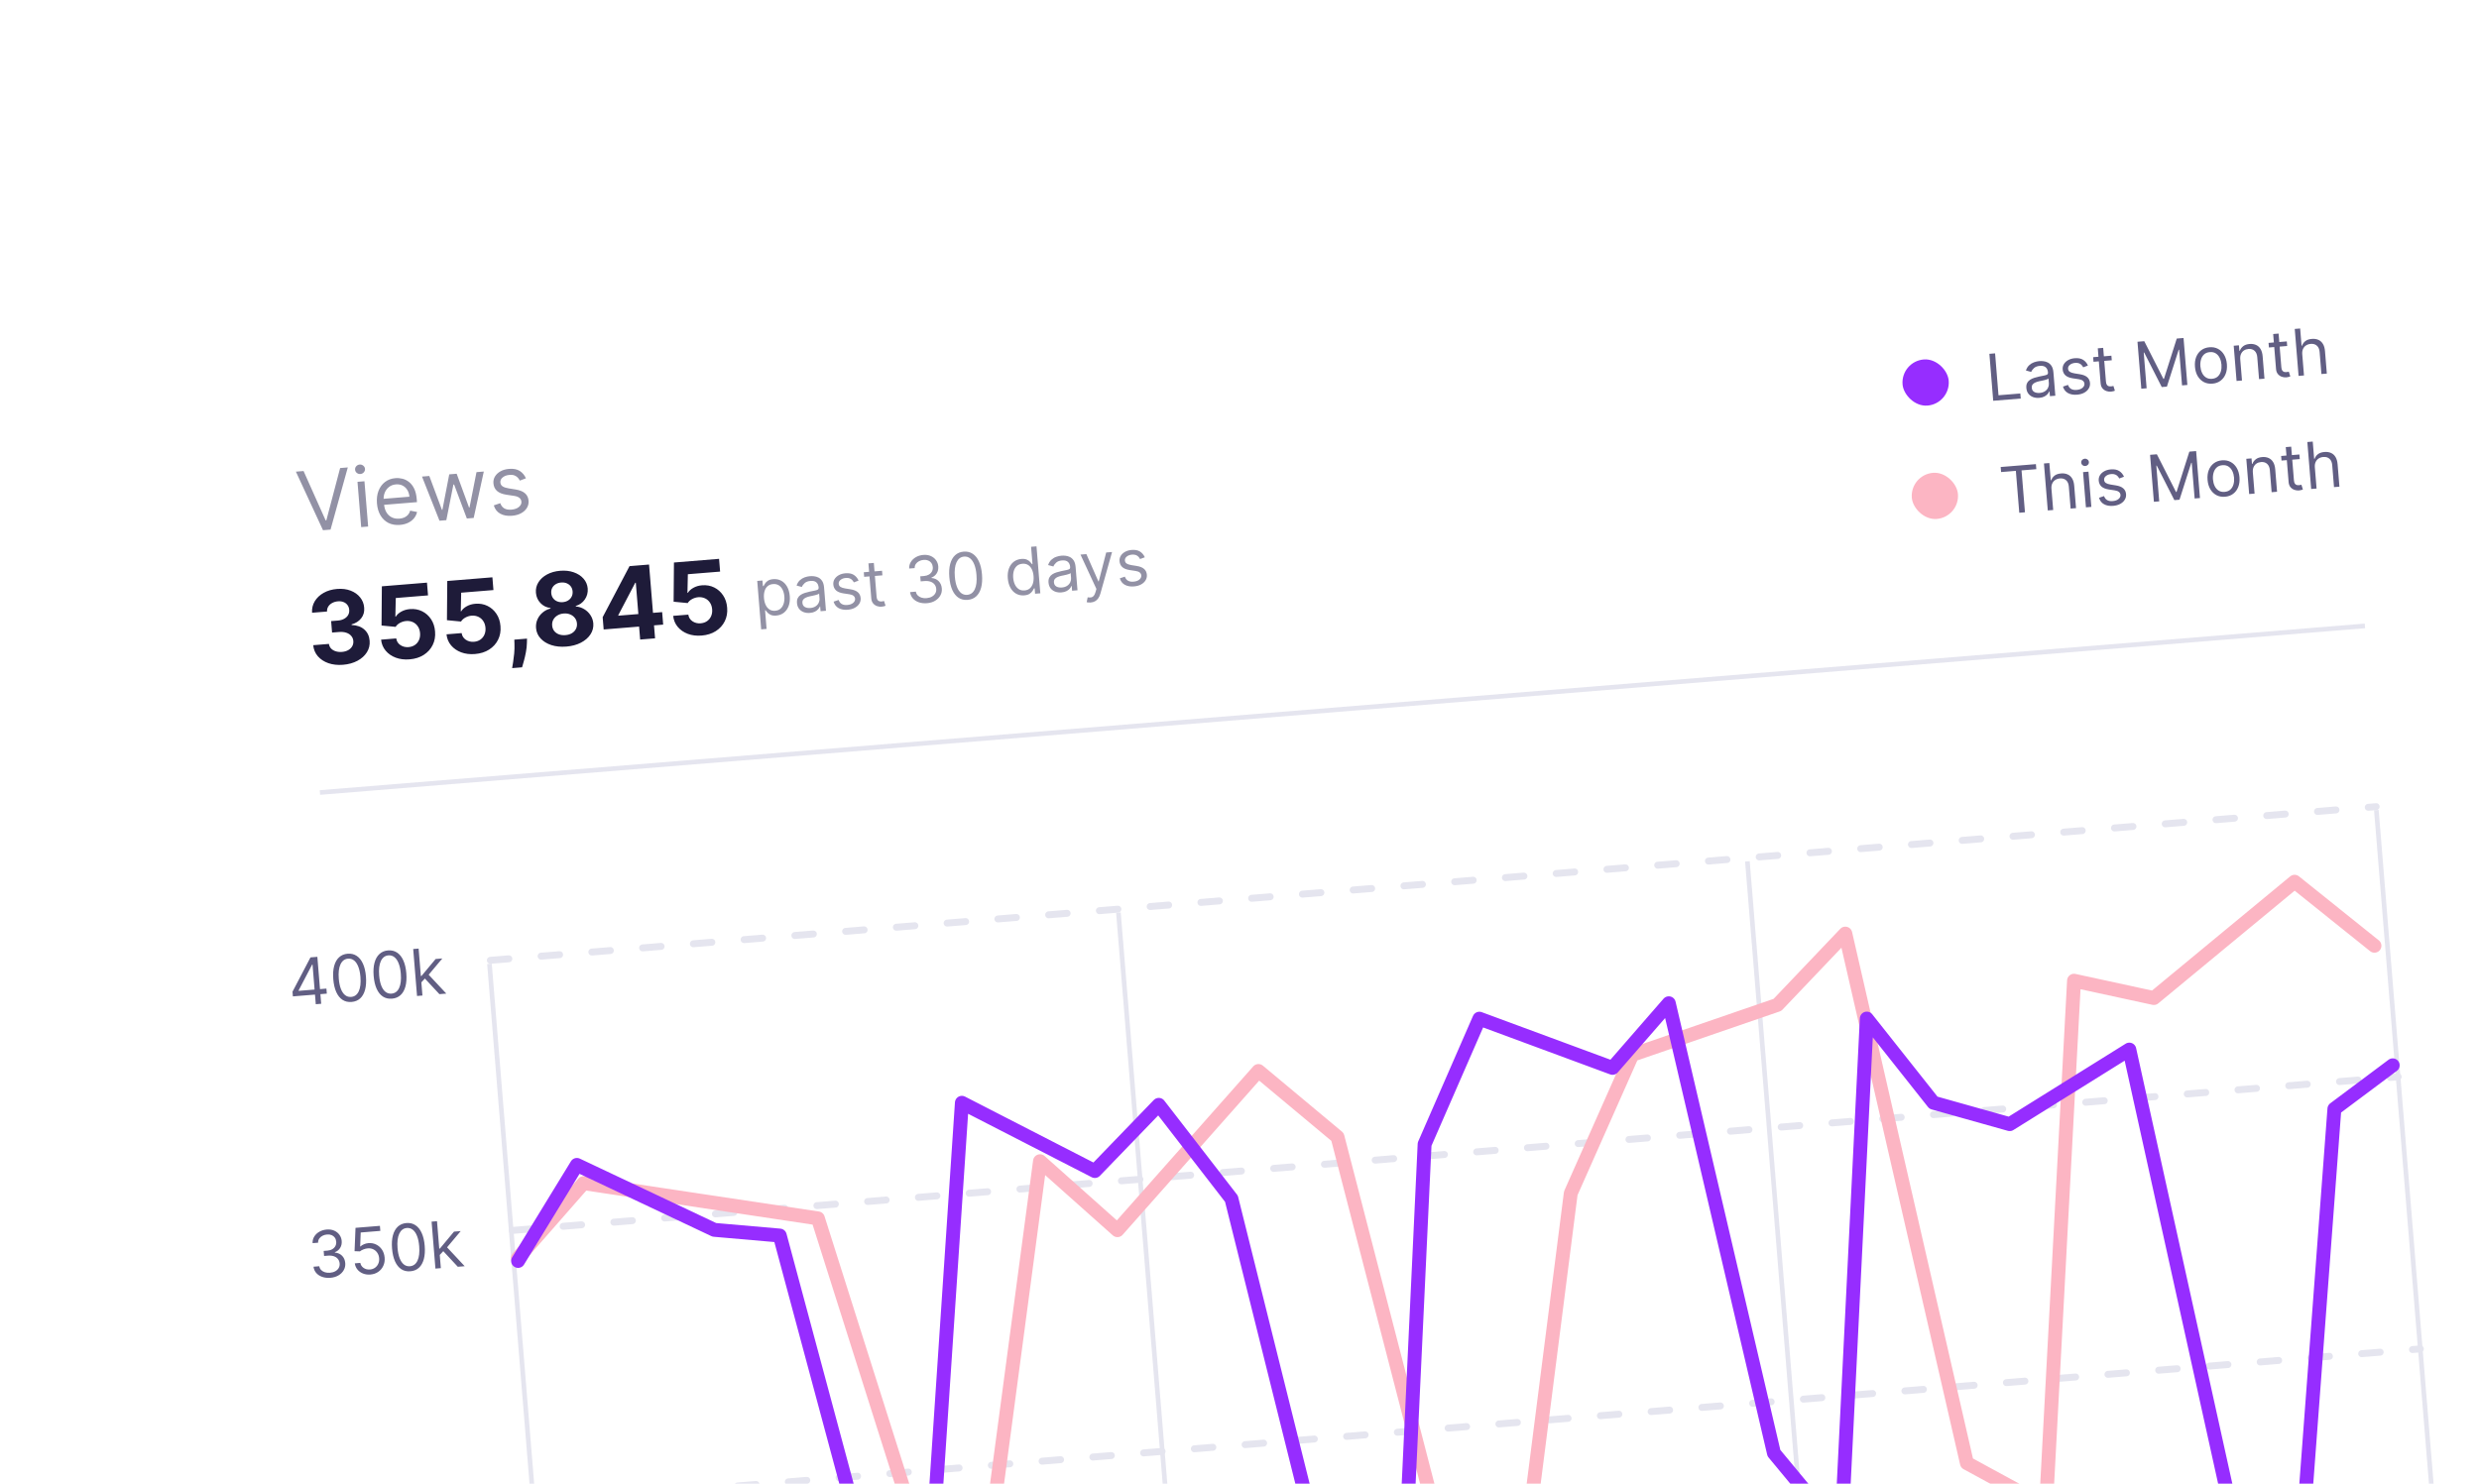 <svg width="314" height="188" viewBox="0 0 314 188" fill="none" xmlns="http://www.w3.org/2000/svg">
<g filter="url(#filter0_dd_124_1020)">
<g filter="url(#filter1_d_124_1020)">
<rect x="16" y="32.288" width="299" height="240.373" rx="11.726" transform="rotate(-4.659 16 32.288)" fill="white"/>
</g>
<path d="M44.708 188.396C44.325 188.427 43.977 188.389 43.666 188.282C43.357 188.174 43.105 188.011 42.91 187.791C42.716 187.568 42.599 187.302 42.558 186.992L43.29 186.932C43.321 187.122 43.401 187.283 43.528 187.413C43.656 187.541 43.816 187.635 44.01 187.695C44.204 187.755 44.416 187.776 44.644 187.757C44.9 187.737 45.123 187.674 45.313 187.568C45.503 187.463 45.648 187.327 45.748 187.159C45.847 186.991 45.888 186.802 45.871 186.593C45.853 186.374 45.783 186.186 45.661 186.028C45.539 185.868 45.37 185.75 45.153 185.672C44.936 185.594 44.676 185.567 44.374 185.592L43.898 185.631L43.846 184.992L44.322 184.953C44.558 184.934 44.762 184.874 44.933 184.774C45.107 184.674 45.237 184.543 45.325 184.38C45.415 184.216 45.452 184.03 45.435 183.821C45.418 183.62 45.359 183.448 45.258 183.306C45.157 183.164 45.022 183.058 44.852 182.988C44.685 182.918 44.491 182.892 44.273 182.91C44.067 182.927 43.877 182.98 43.701 183.07C43.527 183.159 43.388 183.278 43.285 183.429C43.183 183.578 43.134 183.751 43.141 183.95L42.444 184.006C42.43 183.694 42.501 183.413 42.659 183.164C42.816 182.914 43.031 182.711 43.305 182.556C43.581 182.401 43.89 182.309 44.233 182.281C44.601 182.251 44.923 182.3 45.198 182.428C45.474 182.554 45.692 182.732 45.853 182.962C46.014 183.193 46.106 183.449 46.129 183.729C46.156 184.064 46.092 184.357 45.935 184.608C45.779 184.858 45.556 185.041 45.263 185.157L45.267 185.203C45.647 185.235 45.954 185.371 46.186 185.611C46.418 185.849 46.549 186.158 46.58 186.535C46.606 186.859 46.542 187.156 46.387 187.428C46.233 187.698 46.011 187.919 45.721 188.091C45.431 188.263 45.093 188.364 44.708 188.396ZM49.847 187.977C49.409 188.012 49.027 187.924 48.7 187.711C48.372 187.496 48.108 187.167 47.908 186.725C47.709 186.281 47.582 185.736 47.53 185.089C47.477 184.446 47.514 183.89 47.639 183.422C47.767 182.952 47.975 182.584 48.263 182.318C48.553 182.051 48.915 181.9 49.349 181.864C49.783 181.829 50.163 181.92 50.491 182.137C50.821 182.352 51.085 182.681 51.285 183.125C51.487 183.567 51.614 184.109 51.666 184.752C51.719 185.399 51.683 185.957 51.557 186.428C51.432 186.896 51.225 187.263 50.936 187.528C50.648 187.792 50.285 187.941 49.847 187.977ZM49.795 187.338C50.229 187.302 50.549 187.066 50.755 186.628C50.961 186.19 51.032 185.584 50.969 184.809C50.927 184.294 50.836 183.86 50.696 183.506C50.558 183.153 50.379 182.89 50.158 182.717C49.939 182.544 49.687 182.469 49.4 182.492C48.97 182.527 48.651 182.766 48.444 183.21C48.236 183.652 48.164 184.26 48.227 185.032C48.269 185.548 48.359 185.981 48.496 186.332C48.634 186.684 48.812 186.945 49.031 187.116C49.252 187.287 49.506 187.361 49.795 187.338ZM54.96 187.56C54.522 187.596 54.14 187.507 53.812 187.294C53.485 187.079 53.221 186.75 53.022 186.308C52.822 185.865 52.695 185.319 52.642 184.672C52.59 184.029 52.627 183.474 52.752 183.005C52.88 182.535 53.087 182.167 53.376 181.902C53.666 181.634 54.028 181.483 54.462 181.448C54.896 181.412 55.276 181.503 55.604 181.72C55.934 181.935 56.198 182.264 56.398 182.708C56.6 183.15 56.727 183.692 56.779 184.335C56.832 184.982 56.796 185.541 56.67 186.011C56.545 186.479 56.338 186.846 56.049 187.112C55.761 187.375 55.398 187.524 54.96 187.56ZM54.908 186.921C55.342 186.886 55.662 186.649 55.868 186.211C56.074 185.773 56.145 185.167 56.082 184.392C56.04 183.877 55.949 183.443 55.809 183.09C55.671 182.736 55.492 182.473 55.271 182.3C55.052 182.127 54.8 182.052 54.513 182.075C54.083 182.11 53.764 182.35 53.557 182.794C53.349 183.236 53.277 183.843 53.34 184.616C53.382 185.131 53.472 185.564 53.609 185.915C53.747 186.267 53.925 186.528 54.144 186.7C54.365 186.871 54.619 186.944 54.908 186.921ZM58.644 185.54L58.563 184.693L58.703 184.682L60.493 182.535L61.341 182.466L59.432 184.739L59.374 184.744L58.644 185.54ZM58.137 187.219L57.653 181.27L58.338 181.214L58.823 187.163L58.137 187.219ZM60.973 186.988L59.05 184.922L59.499 184.406L61.844 186.917L60.973 186.988Z" fill="#615E83"/>
<path d="M41.859 153.896C41.476 153.928 41.129 153.89 40.818 153.782C40.509 153.675 40.257 153.511 40.061 153.291C39.868 153.069 39.751 152.803 39.71 152.493L40.442 152.433C40.473 152.623 40.552 152.784 40.68 152.914C40.807 153.042 40.968 153.136 41.162 153.196C41.356 153.256 41.567 153.277 41.796 153.258C42.051 153.237 42.274 153.174 42.465 153.069C42.655 152.964 42.8 152.827 42.899 152.66C42.998 152.492 43.04 152.303 43.023 152.094C43.005 151.875 42.935 151.687 42.813 151.529C42.691 151.369 42.521 151.251 42.304 151.173C42.087 151.095 41.828 151.068 41.526 151.093L41.049 151.132L40.997 150.493L41.474 150.454C41.71 150.434 41.914 150.375 42.085 150.275C42.258 150.175 42.389 150.044 42.477 149.881C42.567 149.717 42.603 149.531 42.586 149.322C42.57 149.121 42.511 148.949 42.41 148.807C42.308 148.665 42.173 148.559 42.004 148.489C41.836 148.419 41.643 148.393 41.424 148.411C41.219 148.427 41.028 148.481 40.852 148.571C40.678 148.66 40.54 148.779 40.437 148.93C40.334 149.079 40.286 149.252 40.292 149.45L39.595 149.507C39.581 149.195 39.653 148.914 39.81 148.665C39.967 148.414 40.182 148.212 40.456 148.057C40.732 147.902 41.042 147.81 41.385 147.782C41.752 147.752 42.074 147.801 42.35 147.929C42.625 148.055 42.843 148.233 43.005 148.463C43.166 148.694 43.258 148.949 43.281 149.23C43.308 149.565 43.243 149.858 43.086 150.109C42.931 150.359 42.707 150.542 42.414 150.658L42.418 150.704C42.799 150.736 43.105 150.872 43.337 151.112C43.569 151.35 43.701 151.658 43.731 152.036C43.758 152.359 43.693 152.657 43.538 152.929C43.385 153.199 43.163 153.42 42.873 153.592C42.583 153.763 42.245 153.865 41.859 153.896ZM46.917 153.484C46.576 153.512 46.264 153.469 45.98 153.356C45.696 153.243 45.462 153.075 45.278 152.852C45.094 152.629 44.982 152.367 44.942 152.066L45.639 152.009C45.688 152.276 45.828 152.489 46.059 152.648C46.292 152.804 46.561 152.87 46.865 152.845C47.109 152.825 47.321 152.75 47.502 152.621C47.684 152.491 47.822 152.322 47.914 152.113C48.008 151.903 48.044 151.671 48.024 151.417C48.003 151.158 47.927 150.931 47.796 150.737C47.667 150.541 47.499 150.392 47.291 150.29C47.084 150.188 46.854 150.146 46.6 150.165C46.418 150.178 46.233 150.221 46.046 150.295C45.859 150.366 45.707 150.452 45.59 150.551L44.91 150.525L45.031 147.567L48.122 147.315L48.174 147.954L45.688 148.157L45.621 149.929L45.656 149.926C45.77 149.819 45.917 149.726 46.096 149.647C46.274 149.568 46.464 149.521 46.663 149.504C47.027 149.475 47.359 149.535 47.657 149.687C47.958 149.836 48.202 150.054 48.389 150.34C48.578 150.627 48.689 150.963 48.72 151.349C48.751 151.728 48.693 152.074 48.547 152.386C48.403 152.696 48.19 152.95 47.907 153.146C47.625 153.341 47.295 153.453 46.917 153.484ZM51.976 153.072C51.538 153.108 51.155 153.019 50.828 152.806C50.501 152.591 50.237 152.262 50.037 151.82C49.837 151.377 49.711 150.831 49.658 150.184C49.606 149.541 49.642 148.986 49.768 148.517C49.895 148.047 50.103 147.679 50.392 147.414C50.682 147.146 51.044 146.995 51.477 146.96C51.911 146.924 52.292 147.015 52.62 147.232C52.949 147.447 53.214 147.776 53.414 148.22C53.615 148.662 53.743 149.204 53.795 149.847C53.848 150.494 53.811 151.053 53.686 151.523C53.56 151.991 53.353 152.358 53.065 152.624C52.776 152.887 52.413 153.036 51.976 153.072ZM51.923 152.433C52.357 152.398 52.677 152.161 52.883 151.723C53.089 151.285 53.161 150.679 53.098 149.904C53.056 149.389 52.965 148.955 52.825 148.602C52.687 148.248 52.508 147.985 52.287 147.812C52.068 147.639 51.815 147.564 51.529 147.587C51.099 147.622 50.78 147.862 50.572 148.306C50.365 148.748 50.292 149.355 50.355 150.128C50.397 150.643 50.487 151.076 50.625 151.427C50.763 151.779 50.941 152.04 51.16 152.211C51.38 152.383 51.635 152.456 51.923 152.433ZM55.66 151.052L55.579 150.205L55.718 150.194L57.508 148.047L58.357 147.978L56.448 150.251L56.39 150.256L55.66 151.052ZM55.153 152.731L54.668 146.782L55.354 146.726L55.839 152.675L55.153 152.731ZM57.988 152.5L56.065 150.434L56.515 149.918L58.86 152.429L57.988 152.5Z" fill="#615E83"/>
<path d="M37.098 118.243L37.049 117.651L39.327 113.301L39.757 113.266L39.832 114.184L39.541 114.207L37.82 117.494L37.824 117.541L41.345 117.254L41.397 117.893L37.098 118.243ZM39.998 119.235L39.884 117.835L39.861 117.559L39.513 113.286L40.198 113.23L40.683 119.179L39.998 119.235ZM44.533 118.947C44.095 118.983 43.712 118.894 43.385 118.681C43.057 118.466 42.794 118.138 42.594 117.696C42.394 117.252 42.268 116.707 42.215 116.06C42.163 115.417 42.199 114.861 42.325 114.393C42.452 113.922 42.66 113.554 42.949 113.289C43.239 113.022 43.601 112.871 44.035 112.835C44.468 112.8 44.849 112.891 45.177 113.108C45.506 113.323 45.771 113.652 45.971 114.096C46.172 114.537 46.3 115.08 46.352 115.723C46.405 116.37 46.368 116.928 46.243 117.399C46.117 117.867 45.91 118.234 45.622 118.499C45.333 118.762 44.97 118.912 44.533 118.947ZM44.48 118.308C44.914 118.273 45.234 118.036 45.44 117.598C45.646 117.161 45.718 116.554 45.655 115.78C45.613 115.264 45.522 114.83 45.382 114.477C45.244 114.124 45.065 113.861 44.844 113.687C44.625 113.514 44.372 113.439 44.086 113.463C43.656 113.498 43.337 113.737 43.129 114.181C42.922 114.623 42.849 115.23 42.912 116.003C42.954 116.518 43.044 116.951 43.182 117.303C43.32 117.654 43.498 117.916 43.717 118.087C43.937 118.258 44.192 118.332 44.48 118.308ZM49.646 118.531C49.208 118.566 48.825 118.478 48.498 118.265C48.17 118.05 47.907 117.721 47.707 117.279C47.507 116.835 47.381 116.29 47.328 115.643C47.276 115 47.312 114.444 47.438 113.976C47.565 113.506 47.773 113.138 48.062 112.873C48.352 112.605 48.714 112.454 49.147 112.418C49.581 112.383 49.962 112.474 50.29 112.691C50.619 112.906 50.884 113.235 51.084 113.679C51.285 114.121 51.413 114.663 51.465 115.306C51.518 115.953 51.481 116.511 51.356 116.982C51.23 117.45 51.023 117.817 50.735 118.082C50.446 118.346 50.083 118.495 49.646 118.531ZM49.593 117.892C50.027 117.856 50.347 117.62 50.553 117.182C50.759 116.744 50.831 116.138 50.768 115.363C50.726 114.848 50.635 114.414 50.495 114.06C50.357 113.707 50.178 113.444 49.957 113.271C49.738 113.098 49.485 113.023 49.199 113.046C48.769 113.081 48.45 113.32 48.242 113.764C48.035 114.206 47.962 114.814 48.025 115.586C48.067 116.102 48.157 116.535 48.295 116.886C48.433 117.238 48.611 117.499 48.83 117.67C49.05 117.841 49.305 117.915 49.593 117.892ZM53.329 116.511L53.249 115.664L53.388 115.652L55.178 113.506L56.027 113.437L54.118 115.71L54.06 115.715L53.329 116.511ZM52.823 118.19L52.338 112.24L53.024 112.184L53.508 118.134L52.823 118.19ZM55.658 117.959L53.735 115.893L54.184 115.377L56.53 117.888L55.658 117.959Z" fill="#615E83"/>
<line x1="61.998" y1="114.121" x2="71.647" y2="232.517" stroke="#E5E5EF" stroke-width="0.586"/>
<line x1="141.665" y1="107.629" x2="151.314" y2="226.025" stroke="#E5E5EF" stroke-width="0.586"/>
<line x1="221.333" y1="101.136" x2="230.982" y2="219.532" stroke="#E5E5EF" stroke-width="0.586"/>
<line x1="301" y1="94.643" x2="310.649" y2="213.039" stroke="#E5E5EF" stroke-width="0.586"/>
<line x1="67.708" y1="182.372" x2="306.573" y2="162.905" stroke="#E5E5EF" stroke-width="0.879" stroke-linecap="round" stroke-dasharray="2.35 4.1"/>
<line x1="64.898" y1="147.896" x2="303.763" y2="128.429" stroke="#E5E5EF" stroke-width="0.879" stroke-linecap="round" stroke-dasharray="2.35 4.1"/>
<line x1="62.109" y1="113.671" x2="300.974" y2="94.204" stroke="#E5E5EF" stroke-width="0.879" stroke-linecap="round" stroke-dasharray="2.35 4.1"/>
<path d="M65.594 151.399L73.916 141.906L103.599 146.369L116.65 187.567L125.718 184.292L131.73 139.126L141.538 147.866L159.401 127.694L169.416 136.055L183.917 192.106L192.604 192.968L198.959 143.186L206.744 125.647L225.137 119.318L233.735 110.286L249.135 177.373L259.154 182.835L262.704 116.257L272.815 118.451L290.643 103.716L300.758 111.827" stroke="#FCB5C3" stroke-width="1.759" stroke-linecap="round" stroke-linejoin="round"/>
<path d="M65.624 151.762L73.069 139.593L90.478 147.822L98.772 148.545L110.524 192.292L118.274 185.019L121.835 131.722L138.678 140.371L146.776 131.983L155.98 143.883L168.376 193.615L177.397 201.935L180.446 136.967L187.384 121.067L204.249 127.3L211.376 119.112L224.693 176.105L233.217 186.398L236.454 121.052L244.898 131.714L254.56 134.429L269.709 124.983L283.238 186.239L291.709 185.549L295.683 132.497L303.07 126.974" stroke="#962DFF" stroke-width="1.759" stroke-linecap="round" stroke-linejoin="round"/>
<line x1="40.523" y1="92.411" x2="299.548" y2="71.301" stroke="#E5E5EF" stroke-width="0.586"/>
<rect x="240.748" y="37.782" width="5.863" height="5.863" rx="2.931" transform="rotate(-4.659 240.748 37.782)" fill="#962DFF"/>
<path d="M252.469 42.778L251.984 36.829L252.705 36.77L253.137 42.08L255.903 41.855L255.955 42.494L252.469 42.778ZM258.299 42.408C258.016 42.431 257.756 42.399 257.516 42.311C257.277 42.222 257.081 42.081 256.929 41.888C256.777 41.694 256.689 41.452 256.665 41.161C256.644 40.906 256.678 40.694 256.766 40.527C256.853 40.358 256.978 40.221 257.139 40.117C257.3 40.012 257.48 39.929 257.68 39.868C257.881 39.805 258.085 39.751 258.29 39.707C258.558 39.65 258.776 39.606 258.943 39.575C259.112 39.542 259.233 39.499 259.307 39.449C259.383 39.398 259.416 39.317 259.407 39.207L259.405 39.183C259.382 38.897 259.285 38.68 259.115 38.534C258.947 38.388 258.706 38.328 258.39 38.354C258.063 38.38 257.812 38.473 257.638 38.631C257.463 38.79 257.345 38.953 257.283 39.122L256.613 38.943C256.707 38.662 256.845 38.439 257.026 38.272C257.209 38.103 257.414 37.979 257.639 37.9C257.867 37.819 258.093 37.77 258.317 37.751C258.461 37.74 258.627 37.744 258.816 37.763C259.006 37.781 259.193 37.835 259.376 37.925C259.56 38.016 259.719 38.161 259.853 38.363C259.986 38.565 260.067 38.843 260.096 39.197L260.336 42.137L259.65 42.193L259.601 41.589L259.566 41.592C259.528 41.692 259.459 41.802 259.359 41.921C259.26 42.041 259.123 42.146 258.949 42.238C258.775 42.331 258.559 42.387 258.299 42.408ZM258.354 41.784C258.625 41.762 258.849 41.69 259.026 41.568C259.205 41.447 259.336 41.297 259.417 41.121C259.5 40.945 259.534 40.764 259.519 40.578L259.468 39.95C259.441 39.987 259.38 40.025 259.284 40.062C259.189 40.097 259.079 40.13 258.953 40.162C258.828 40.191 258.707 40.219 258.588 40.244C258.471 40.267 258.376 40.287 258.303 40.303C258.127 40.34 257.963 40.392 257.813 40.456C257.664 40.519 257.546 40.606 257.459 40.716C257.375 40.825 257.339 40.966 257.354 41.14C257.373 41.378 257.476 41.551 257.662 41.659C257.85 41.765 258.081 41.806 258.354 41.784ZM264.466 38.315L263.864 38.539C263.817 38.44 263.752 38.345 263.668 38.254C263.587 38.161 263.479 38.088 263.346 38.035C263.213 37.981 263.047 37.962 262.848 37.979C262.574 38.001 262.352 38.082 262.18 38.223C262.01 38.362 261.933 38.527 261.949 38.719C261.963 38.889 262.035 39.019 262.167 39.107C262.299 39.196 262.5 39.263 262.769 39.307L263.444 39.416C263.851 39.48 264.16 39.604 264.372 39.787C264.584 39.969 264.703 40.216 264.728 40.528C264.749 40.783 264.694 41.018 264.563 41.231C264.434 41.444 264.244 41.62 263.992 41.757C263.74 41.895 263.441 41.978 263.094 42.006C262.639 42.043 262.254 41.975 261.94 41.802C261.625 41.629 261.413 41.355 261.303 40.982L261.94 40.766C262.022 41.002 262.153 41.172 262.336 41.278C262.52 41.384 262.752 41.425 263.033 41.403C263.353 41.377 263.601 41.288 263.778 41.137C263.956 40.984 264.038 40.812 264.022 40.62C264.009 40.465 263.945 40.34 263.828 40.244C263.71 40.146 263.537 40.081 263.309 40.047L262.551 39.933C262.134 39.869 261.822 39.744 261.613 39.556C261.407 39.366 261.291 39.117 261.266 38.809C261.245 38.558 261.298 38.329 261.424 38.124C261.551 37.919 261.733 37.751 261.97 37.62C262.209 37.49 262.485 37.412 262.799 37.386C263.241 37.35 263.595 37.419 263.863 37.592C264.132 37.765 264.333 38.006 264.466 38.315ZM267.438 37.066L267.486 37.647L265.173 37.836L265.126 37.255L267.438 37.066ZM265.713 36.131L266.398 36.075L266.745 40.328C266.761 40.522 266.801 40.665 266.865 40.757C266.931 40.847 267.009 40.905 267.101 40.931C267.195 40.954 267.292 40.962 267.392 40.954C267.468 40.948 267.53 40.939 267.577 40.927C267.625 40.913 267.663 40.902 267.692 40.894L267.881 41.499C267.836 41.52 267.773 41.543 267.691 41.567C267.609 41.593 267.505 41.611 267.377 41.622C267.183 41.638 266.99 41.611 266.797 41.543C266.606 41.475 266.443 41.361 266.307 41.2C266.173 41.039 266.096 40.829 266.074 40.57L265.713 36.131ZM270.742 35.3L271.602 35.23L274.027 40.004L274.096 39.998L275.716 34.895L276.576 34.825L277.06 40.774L276.386 40.829L276.018 36.309L275.96 36.313L274.469 40.985L273.818 41.038L271.591 36.669L271.533 36.674L271.901 41.195L271.227 41.249L270.742 35.3ZM280.232 40.609C279.83 40.642 279.468 40.575 279.149 40.408C278.831 40.241 278.573 39.992 278.374 39.661C278.178 39.33 278.061 38.934 278.023 38.473C277.985 38.008 278.036 37.596 278.176 37.235C278.319 36.875 278.533 36.586 278.82 36.37C279.108 36.153 279.454 36.029 279.856 35.996C280.259 35.963 280.62 36.03 280.937 36.197C281.257 36.364 281.515 36.614 281.712 36.947C281.911 37.28 282.029 37.679 282.067 38.144C282.104 38.605 282.052 39.014 281.91 39.373C281.769 39.731 281.555 40.019 281.266 40.235C280.98 40.452 280.635 40.576 280.232 40.609ZM280.182 39.993C280.488 39.968 280.734 39.869 280.918 39.696C281.103 39.523 281.233 39.305 281.307 39.042C281.381 38.779 281.406 38.498 281.381 38.199C281.357 37.901 281.287 37.627 281.171 37.377C281.055 37.127 280.892 36.931 280.681 36.788C280.471 36.646 280.213 36.587 279.907 36.612C279.601 36.637 279.355 36.737 279.171 36.911C278.986 37.086 278.857 37.307 278.783 37.572C278.709 37.837 278.684 38.119 278.709 38.417C278.733 38.715 278.803 38.989 278.919 39.236C279.034 39.484 279.197 39.679 279.408 39.819C279.618 39.96 279.876 40.018 280.182 39.993ZM283.76 37.526L283.979 40.21L283.293 40.266L282.93 35.804L283.592 35.75L283.649 36.447L283.707 36.442C283.793 36.207 283.937 36.012 284.139 35.857C284.341 35.701 284.61 35.608 284.947 35.581C285.249 35.556 285.518 35.597 285.755 35.702C285.992 35.806 286.183 35.977 286.329 36.217C286.475 36.455 286.564 36.763 286.595 37.143L286.826 39.978L286.14 40.034L285.913 37.245C285.884 36.895 285.771 36.629 285.573 36.448C285.375 36.266 285.117 36.187 284.8 36.213C284.581 36.231 284.389 36.294 284.224 36.403C284.062 36.512 283.938 36.661 283.854 36.852C283.77 37.042 283.739 37.266 283.76 37.526ZM289.656 35.256L289.703 35.837L287.391 36.025L287.343 35.444L289.656 35.256ZM287.93 34.32L288.616 34.264L288.962 38.517C288.978 38.711 289.018 38.854 289.082 38.946C289.148 39.036 289.227 39.094 289.318 39.12C289.412 39.144 289.509 39.151 289.61 39.143C289.685 39.137 289.747 39.128 289.795 39.116C289.842 39.103 289.881 39.092 289.909 39.084L290.099 39.688C290.054 39.709 289.99 39.732 289.908 39.756C289.827 39.782 289.722 39.801 289.594 39.811C289.4 39.827 289.207 39.801 289.015 39.733C288.824 39.664 288.66 39.55 288.525 39.389C288.391 39.229 288.313 39.019 288.292 38.759L287.93 34.32ZM291.613 36.886L291.832 39.57L291.147 39.626L290.662 33.676L291.347 33.621L291.525 35.805L291.583 35.8C291.669 35.562 291.811 35.366 292.009 35.213C292.209 35.058 292.484 34.967 292.835 34.938C293.139 34.913 293.41 34.953 293.649 35.056C293.887 35.157 294.079 35.328 294.226 35.568C294.374 35.805 294.463 36.116 294.494 36.499L294.726 39.334L294.04 39.39L293.813 36.601C293.784 36.247 293.669 35.98 293.47 35.802C293.272 35.621 293.011 35.544 292.688 35.57C292.463 35.588 292.265 35.652 292.095 35.762C291.926 35.871 291.798 36.021 291.71 36.211C291.625 36.401 291.592 36.626 291.613 36.886Z" fill="#615E83"/>
<rect x="241.919" y="52.145" width="5.863" height="5.863" rx="2.931" transform="rotate(-4.659 241.919 52.145)" fill="#FCB5C3"/>
<path d="M253.466 51.809L253.414 51.17L257.876 50.806L257.928 51.445L256.057 51.598L256.49 56.908L255.769 56.967L255.337 51.657L253.466 51.809ZM259.846 53.933L260.065 56.617L259.38 56.673L258.895 50.723L259.58 50.667L259.758 52.852L259.816 52.847C259.902 52.608 260.044 52.413 260.242 52.26C260.442 52.105 260.717 52.014 261.068 51.985C261.372 51.96 261.643 51.999 261.882 52.103C262.12 52.204 262.312 52.375 262.459 52.614C262.607 52.852 262.696 53.162 262.728 53.546L262.959 56.381L262.273 56.437L262.046 53.648C262.017 53.294 261.903 53.027 261.703 52.849C261.505 52.668 261.244 52.591 260.921 52.617C260.696 52.635 260.498 52.699 260.328 52.809C260.159 52.918 260.031 53.068 259.944 53.258C259.858 53.448 259.825 53.673 259.846 53.933ZM264.213 56.279L263.849 51.817L264.535 51.761L264.899 56.223L264.213 56.279ZM264.137 51.045C264.004 51.056 263.885 51.019 263.78 50.936C263.678 50.853 263.622 50.747 263.611 50.62C263.601 50.492 263.639 50.379 263.727 50.28C263.816 50.181 263.928 50.126 264.062 50.115C264.195 50.104 264.313 50.14 264.415 50.224C264.52 50.307 264.577 50.412 264.587 50.54C264.598 50.668 264.558 50.781 264.469 50.88C264.381 50.979 264.271 51.034 264.137 51.045ZM269.033 52.4L268.431 52.625C268.384 52.525 268.319 52.43 268.235 52.34C268.154 52.247 268.046 52.174 267.913 52.12C267.78 52.067 267.614 52.048 267.415 52.064C267.141 52.087 266.919 52.168 266.747 52.309C266.577 52.447 266.5 52.613 266.516 52.804C266.53 52.975 266.602 53.104 266.734 53.193C266.866 53.282 267.067 53.348 267.336 53.392L268.011 53.501C268.418 53.566 268.727 53.69 268.939 53.873C269.151 54.055 269.27 54.301 269.295 54.613C269.316 54.869 269.261 55.103 269.13 55.317C269.001 55.53 268.811 55.705 268.559 55.843C268.307 55.98 268.008 56.063 267.661 56.092C267.206 56.129 266.821 56.061 266.507 55.887C266.192 55.714 265.98 55.441 265.87 55.068L266.507 54.852C266.589 55.087 266.72 55.258 266.903 55.364C267.087 55.47 267.319 55.511 267.6 55.488C267.92 55.462 268.168 55.374 268.345 55.223C268.523 55.07 268.605 54.898 268.589 54.706C268.576 54.551 268.512 54.425 268.395 54.33C268.277 54.232 268.104 54.166 267.876 54.132L267.118 54.019C266.701 53.955 266.389 53.829 266.18 53.642C265.974 53.452 265.858 53.203 265.833 52.895C265.812 52.643 265.865 52.415 265.991 52.21C266.118 52.004 266.3 51.836 266.537 51.706C266.776 51.575 267.052 51.497 267.366 51.472C267.808 51.436 268.162 51.504 268.43 51.677C268.699 51.85 268.9 52.091 269.033 52.4ZM272.337 49.628L273.197 49.558L275.622 54.331L275.691 54.326L277.311 49.222L278.171 49.152L278.656 55.102L277.982 55.157L277.613 50.636L277.555 50.641L276.064 55.313L275.413 55.366L273.186 50.997L273.128 51.002L273.496 55.522L272.822 55.577L272.337 49.628ZM281.828 54.937C281.425 54.97 281.063 54.903 280.744 54.736C280.426 54.569 280.168 54.32 279.969 53.989C279.773 53.658 279.656 53.262 279.618 52.801C279.58 52.336 279.631 51.923 279.772 51.563C279.914 51.203 280.128 50.914 280.415 50.698C280.703 50.481 281.049 50.356 281.452 50.324C281.854 50.291 282.215 50.358 282.532 50.525C282.852 50.692 283.11 50.942 283.307 51.275C283.506 51.608 283.624 52.007 283.662 52.471C283.7 52.932 283.647 53.342 283.505 53.701C283.364 54.059 283.15 54.347 282.862 54.563C282.575 54.78 282.23 54.904 281.828 54.937ZM281.777 54.321C282.083 54.296 282.329 54.197 282.513 54.024C282.698 53.851 282.828 53.633 282.902 53.37C282.976 53.106 283.001 52.825 282.976 52.527C282.952 52.229 282.882 51.955 282.766 51.705C282.65 51.455 282.487 51.259 282.276 51.116C282.066 50.974 281.808 50.915 281.502 50.94C281.196 50.965 280.95 51.065 280.766 51.239C280.581 51.414 280.452 51.634 280.378 51.9C280.304 52.165 280.279 52.447 280.304 52.745C280.328 53.043 280.398 53.316 280.514 53.564C280.629 53.812 280.792 54.007 281.003 54.147C281.213 54.288 281.471 54.346 281.777 54.321ZM285.355 51.854L285.574 54.538L284.888 54.594L284.525 50.132L285.187 50.078L285.244 50.775L285.302 50.77C285.388 50.535 285.532 50.34 285.734 50.185C285.936 50.029 286.205 49.936 286.542 49.909C286.844 49.884 287.114 49.925 287.35 50.03C287.587 50.134 287.778 50.305 287.924 50.545C288.07 50.782 288.159 51.091 288.19 51.471L288.421 54.306L287.735 54.362L287.508 51.573C287.48 51.222 287.366 50.957 287.168 50.776C286.97 50.593 286.712 50.515 286.395 50.541C286.176 50.559 285.984 50.622 285.819 50.731C285.657 50.84 285.533 50.989 285.449 51.179C285.366 51.369 285.334 51.594 285.355 51.854ZM291.251 49.584L291.298 50.165L288.986 50.353L288.938 49.772L291.251 49.584ZM289.525 48.648L290.211 48.592L290.557 52.845C290.573 53.039 290.613 53.182 290.677 53.274C290.743 53.364 290.822 53.422 290.914 53.448C291.007 53.471 291.104 53.479 291.205 53.471C291.28 53.465 291.342 53.456 291.39 53.444C291.438 53.431 291.476 53.42 291.504 53.411L291.694 54.016C291.649 54.037 291.585 54.06 291.504 54.084C291.422 54.11 291.317 54.129 291.189 54.139C290.996 54.155 290.802 54.129 290.61 54.06C290.419 53.992 290.256 53.878 290.12 53.717C289.986 53.557 289.908 53.346 289.887 53.087L289.525 48.648ZM293.208 51.214L293.427 53.898L292.742 53.954L292.257 48.004L292.942 47.948L293.12 50.133L293.178 50.128C293.264 49.889 293.406 49.694 293.604 49.541C293.804 49.386 294.079 49.295 294.43 49.266C294.734 49.241 295.005 49.281 295.244 49.384C295.482 49.485 295.674 49.656 295.821 49.895C295.969 50.133 296.058 50.443 296.09 50.827L296.321 53.662L295.635 53.718L295.408 50.929C295.379 50.575 295.265 50.308 295.065 50.13C294.867 49.949 294.606 49.872 294.283 49.898C294.058 49.916 293.86 49.98 293.69 50.09C293.521 50.199 293.393 50.349 293.306 50.539C293.22 50.729 293.187 50.954 293.208 51.214Z" fill="#615E83"/>
<path d="M96.414 71.739L95.914 65.603L96.576 65.549L96.634 66.258L96.715 66.251C96.759 66.17 96.821 66.065 96.9 65.938C96.981 65.808 97.102 65.689 97.263 65.581C97.425 65.47 97.652 65.403 97.942 65.379C98.318 65.349 98.657 65.415 98.959 65.58C99.261 65.744 99.506 65.993 99.695 66.324C99.884 66.656 99.998 67.056 100.036 67.525C100.074 67.997 100.027 68.413 99.895 68.773C99.762 69.131 99.561 69.416 99.292 69.629C99.023 69.84 98.702 69.961 98.33 69.991C98.043 70.015 97.81 69.986 97.63 69.905C97.45 69.822 97.308 69.724 97.205 69.609C97.102 69.493 97.022 69.396 96.965 69.319L96.907 69.324L97.099 71.683L96.414 71.739ZM96.769 67.779C96.797 68.116 96.871 68.409 96.99 68.659C97.11 68.906 97.271 69.095 97.472 69.225C97.674 69.353 97.912 69.406 98.187 69.383C98.474 69.36 98.707 69.265 98.886 69.098C99.067 68.929 99.196 68.712 99.272 68.447C99.349 68.179 99.375 67.886 99.349 67.569C99.324 67.255 99.252 66.976 99.135 66.732C99.019 66.486 98.859 66.298 98.653 66.166C98.449 66.033 98.202 65.978 97.911 66.002C97.632 66.024 97.404 66.114 97.226 66.271C97.047 66.426 96.92 66.633 96.844 66.893C96.767 67.151 96.742 67.446 96.769 67.779ZM102.584 69.656C102.301 69.68 102.04 69.647 101.801 69.559C101.562 69.47 101.366 69.329 101.214 69.136C101.062 68.942 100.974 68.7 100.95 68.409C100.929 68.154 100.963 67.942 101.05 67.775C101.138 67.606 101.262 67.469 101.423 67.365C101.585 67.26 101.765 67.177 101.965 67.116C102.166 67.053 102.369 66.999 102.574 66.955C102.843 66.898 103.06 66.854 103.228 66.823C103.396 66.79 103.518 66.748 103.592 66.697C103.667 66.646 103.701 66.565 103.692 66.455L103.69 66.431C103.666 66.145 103.57 65.928 103.4 65.782C103.232 65.636 102.99 65.576 102.675 65.602C102.347 65.628 102.097 65.721 101.922 65.879C101.748 66.038 101.63 66.201 101.568 66.37L100.898 66.191C100.992 65.91 101.13 65.687 101.311 65.52C101.494 65.351 101.699 65.227 101.924 65.148C102.152 65.067 102.378 65.018 102.602 64.999C102.746 64.988 102.912 64.992 103.1 65.011C103.291 65.029 103.478 65.083 103.66 65.173C103.845 65.264 104.004 65.409 104.138 65.611C104.271 65.813 104.352 66.091 104.381 66.445L104.621 69.385L103.935 69.441L103.886 68.837L103.851 68.84C103.812 68.94 103.743 69.05 103.644 69.169C103.544 69.289 103.408 69.394 103.234 69.487C103.06 69.579 102.844 69.635 102.584 69.656ZM102.638 69.032C102.91 69.01 103.134 68.938 103.311 68.816C103.49 68.695 103.62 68.546 103.702 68.369C103.785 68.193 103.819 68.012 103.803 67.826L103.752 67.198C103.726 67.236 103.665 67.273 103.568 67.31C103.474 67.345 103.363 67.378 103.237 67.41C103.113 67.439 102.991 67.467 102.873 67.492C102.756 67.515 102.661 67.535 102.588 67.55C102.412 67.588 102.248 67.64 102.097 67.705C101.949 67.767 101.831 67.854 101.744 67.964C101.66 68.073 101.624 68.214 101.639 68.388C101.658 68.626 101.761 68.799 101.947 68.907C102.135 69.013 102.365 69.054 102.638 69.032ZM108.751 65.563L108.149 65.787C108.102 65.688 108.037 65.593 107.953 65.502C107.872 65.409 107.764 65.336 107.631 65.282C107.498 65.229 107.332 65.21 107.132 65.227C106.859 65.249 106.637 65.33 106.465 65.471C106.295 65.61 106.218 65.775 106.233 65.967C106.247 66.137 106.32 66.267 106.452 66.355C106.584 66.444 106.785 66.511 107.053 66.555L107.729 66.664C108.136 66.728 108.445 66.852 108.657 67.035C108.869 67.217 108.987 67.464 109.013 67.776C109.034 68.031 108.979 68.266 108.848 68.479C108.719 68.692 108.529 68.868 108.277 69.005C108.025 69.143 107.725 69.226 107.379 69.254C106.924 69.291 106.539 69.223 106.224 69.05C105.91 68.876 105.698 68.603 105.587 68.23L106.225 68.014C106.306 68.25 106.438 68.42 106.62 68.526C106.805 68.632 107.037 68.674 107.318 68.651C107.637 68.625 107.886 68.536 108.062 68.385C108.241 68.232 108.322 68.06 108.307 67.868C108.294 67.713 108.229 67.588 108.112 67.492C107.995 67.394 107.822 67.329 107.593 67.295L106.835 67.181C106.419 67.118 106.106 66.992 105.898 66.804C105.692 66.614 105.576 66.365 105.551 66.057C105.53 65.806 105.583 65.577 105.708 65.372C105.836 65.167 106.018 64.999 106.255 64.868C106.494 64.738 106.77 64.66 107.084 64.634C107.526 64.598 107.88 64.667 108.148 64.84C108.417 65.013 108.618 65.254 108.751 65.563ZM111.723 64.314L111.77 64.895L109.458 65.084L109.411 64.503L111.723 64.314ZM109.998 63.379L110.683 63.323L111.03 67.576C111.046 67.77 111.085 67.913 111.15 68.005C111.215 68.095 111.294 68.153 111.386 68.179C111.479 68.202 111.577 68.21 111.677 68.202C111.753 68.196 111.815 68.187 111.862 68.175C111.91 68.161 111.948 68.15 111.977 68.142L112.166 68.747C112.121 68.768 112.058 68.791 111.976 68.815C111.894 68.841 111.789 68.859 111.662 68.87C111.468 68.886 111.275 68.859 111.082 68.791C110.891 68.723 110.728 68.609 110.592 68.448C110.458 68.287 110.38 68.077 110.359 67.818L109.998 63.379ZM117.424 68.424C117.041 68.455 116.694 68.417 116.383 68.31C116.074 68.202 115.822 68.038 115.626 67.819C115.433 67.597 115.315 67.33 115.274 67.02L116.007 66.96C116.038 67.15 116.117 67.311 116.245 67.441C116.372 67.569 116.533 67.663 116.727 67.723C116.921 67.783 117.132 67.804 117.361 67.785C117.616 67.765 117.839 67.701 118.029 67.596C118.22 67.491 118.365 67.355 118.464 67.187C118.563 67.019 118.605 66.83 118.587 66.621C118.57 66.402 118.5 66.214 118.378 66.056C118.255 65.896 118.086 65.778 117.869 65.7C117.652 65.622 117.393 65.595 117.09 65.62L116.614 65.659L116.562 65.02L117.038 64.981C117.275 64.962 117.478 64.902 117.65 64.802C117.823 64.703 117.953 64.571 118.042 64.408C118.132 64.245 118.168 64.058 118.151 63.849C118.135 63.648 118.076 63.476 117.975 63.334C117.873 63.192 117.738 63.086 117.568 63.016C117.401 62.946 117.208 62.92 116.989 62.938C116.784 62.955 116.593 63.008 116.417 63.099C116.243 63.187 116.105 63.306 116.002 63.457C115.899 63.606 115.851 63.779 115.857 63.978L115.16 64.034C115.146 63.722 115.218 63.441 115.375 63.192C115.532 62.941 115.747 62.739 116.021 62.584C116.297 62.429 116.607 62.337 116.949 62.309C117.317 62.279 117.639 62.328 117.915 62.456C118.19 62.582 118.408 62.76 118.569 62.99C118.731 63.221 118.823 63.477 118.845 63.757C118.873 64.093 118.808 64.385 118.651 64.636C118.496 64.886 118.272 65.069 117.979 65.185L117.983 65.231C118.364 65.263 118.67 65.399 118.902 65.639C119.134 65.877 119.266 66.186 119.296 66.563C119.323 66.887 119.258 67.184 119.103 67.456C118.95 67.726 118.728 67.947 118.438 68.119C118.147 68.29 117.81 68.392 117.424 68.424ZM122.563 68.005C122.126 68.04 121.743 67.952 121.416 67.739C121.088 67.523 120.825 67.195 120.625 66.753C120.425 66.309 120.299 65.764 120.246 65.117C120.193 64.474 120.23 63.919 120.356 63.45C120.483 62.98 120.691 62.612 120.979 62.346C121.269 62.079 121.631 61.928 122.065 61.892C122.499 61.857 122.88 61.948 123.207 62.165C123.537 62.38 123.802 62.709 124.002 63.153C124.203 63.595 124.33 64.137 124.383 64.78C124.435 65.427 124.399 65.986 124.274 66.456C124.148 66.924 123.941 67.291 123.653 67.556C123.364 67.82 123.001 67.969 122.563 68.005ZM122.511 67.366C122.945 67.33 123.265 67.094 123.471 66.656C123.677 66.218 123.749 65.612 123.685 64.837C123.644 64.322 123.553 63.888 123.413 63.534C123.275 63.181 123.095 62.918 122.875 62.745C122.656 62.572 122.403 62.497 122.116 62.52C121.686 62.555 121.368 62.794 121.16 63.238C120.952 63.68 120.88 64.288 120.943 65.06C120.985 65.576 121.075 66.009 121.213 66.36C121.351 66.712 121.529 66.973 121.748 67.144C121.968 67.315 122.223 67.389 122.511 67.366ZM129.734 67.432C129.362 67.462 129.026 67.395 128.726 67.231C128.426 67.064 128.182 66.815 127.993 66.483C127.804 66.15 127.69 65.746 127.651 65.274C127.613 64.805 127.661 64.392 127.793 64.034C127.926 63.676 128.128 63.392 128.399 63.181C128.67 62.969 128.994 62.848 129.37 62.818C129.66 62.794 129.894 62.824 130.07 62.907C130.248 62.988 130.387 63.086 130.486 63.201C130.587 63.313 130.665 63.406 130.722 63.48L130.78 63.475L130.601 61.279L131.287 61.223L131.772 67.172L131.109 67.226L131.053 66.541L130.972 66.547C130.928 66.633 130.865 66.741 130.782 66.873C130.699 67.002 130.575 67.123 130.411 67.234C130.246 67.343 130.021 67.409 129.734 67.432ZM129.777 66.809C130.052 66.786 130.278 66.696 130.457 66.537C130.634 66.376 130.762 66.164 130.84 65.9C130.918 65.635 130.943 65.333 130.916 64.996C130.889 64.663 130.817 64.376 130.699 64.134C130.582 63.89 130.423 63.706 130.222 63.582C130.02 63.456 129.78 63.404 129.501 63.427C129.211 63.451 128.975 63.545 128.793 63.71C128.613 63.873 128.486 64.085 128.409 64.347C128.335 64.606 128.311 64.893 128.336 65.207C128.362 65.524 128.434 65.809 128.552 66.06C128.672 66.31 128.834 66.503 129.038 66.641C129.244 66.776 129.49 66.832 129.777 66.809ZM134.444 67.06C134.161 67.083 133.9 67.051 133.661 66.963C133.422 66.873 133.226 66.732 133.074 66.54C132.922 66.346 132.834 66.103 132.81 65.813C132.789 65.557 132.823 65.346 132.911 65.179C132.998 65.01 133.122 64.873 133.284 64.768C133.445 64.663 133.625 64.581 133.825 64.519C134.026 64.456 134.23 64.403 134.435 64.359C134.703 64.302 134.921 64.257 135.088 64.226C135.256 64.193 135.378 64.151 135.452 64.1C135.527 64.049 135.561 63.968 135.552 63.858L135.55 63.835C135.527 63.548 135.43 63.332 135.26 63.186C135.092 63.04 134.85 62.979 134.535 63.005C134.207 63.032 133.957 63.124 133.782 63.283C133.608 63.441 133.49 63.605 133.428 63.774L132.758 63.594C132.852 63.314 132.99 63.09 133.171 62.923C133.354 62.754 133.559 62.63 133.784 62.552C134.012 62.471 134.238 62.421 134.462 62.403C134.606 62.391 134.772 62.395 134.96 62.415C135.151 62.432 135.338 62.486 135.521 62.577C135.705 62.667 135.864 62.813 135.998 63.015C136.131 63.216 136.212 63.494 136.241 63.849L136.481 66.789L135.795 66.844L135.746 66.24L135.711 66.243C135.673 66.344 135.603 66.454 135.504 66.573C135.405 66.692 135.268 66.798 135.094 66.89C134.92 66.982 134.704 67.039 134.444 67.06ZM134.499 66.436C134.77 66.413 134.994 66.341 135.171 66.22C135.35 66.098 135.48 65.949 135.562 65.773C135.645 65.596 135.679 65.415 135.664 65.229L135.612 64.602C135.586 64.639 135.525 64.676 135.429 64.713C135.334 64.748 135.224 64.782 135.097 64.813C134.973 64.843 134.852 64.87 134.733 64.896C134.616 64.919 134.521 64.938 134.448 64.954C134.272 64.992 134.108 65.043 133.958 65.108C133.809 65.171 133.691 65.257 133.604 65.368C133.52 65.476 133.484 65.617 133.499 65.792C133.518 66.03 133.621 66.203 133.807 66.311C133.995 66.416 134.225 66.458 134.499 66.436ZM138.15 68.337C138.034 68.347 137.93 68.345 137.837 68.333C137.745 68.323 137.68 68.311 137.644 68.296L137.769 67.678C137.939 67.707 138.088 67.71 138.214 67.688C138.341 67.666 138.45 67.6 138.54 67.489C138.633 67.38 138.712 67.209 138.776 66.976L138.876 66.617L136.86 62.266L137.604 62.205L139.125 65.661L139.172 65.657L140.114 62.001L140.858 61.94L139.38 67.207C139.314 67.445 139.224 67.644 139.11 67.805C138.997 67.969 138.86 68.094 138.699 68.181C138.54 68.268 138.358 68.32 138.15 68.337ZM145.005 62.608L144.403 62.833C144.356 62.733 144.291 62.638 144.207 62.547C144.126 62.455 144.018 62.381 143.885 62.328C143.752 62.274 143.586 62.256 143.386 62.272C143.113 62.294 142.891 62.376 142.719 62.517C142.549 62.655 142.472 62.82 142.487 63.012C142.501 63.182 142.574 63.312 142.706 63.401C142.838 63.489 143.039 63.556 143.307 63.6L143.983 63.709C144.39 63.773 144.699 63.897 144.911 64.081C145.123 64.262 145.241 64.509 145.267 64.821C145.288 65.077 145.233 65.311 145.102 65.525C144.973 65.738 144.783 65.913 144.531 66.051C144.279 66.188 143.979 66.271 143.633 66.299C143.178 66.336 142.793 66.268 142.478 66.095C142.164 65.922 141.952 65.649 141.841 65.276L142.479 65.06C142.56 65.295 142.692 65.466 142.874 65.572C143.059 65.677 143.291 65.719 143.572 65.696C143.891 65.67 144.14 65.582 144.316 65.431C144.495 65.278 144.576 65.105 144.561 64.914C144.548 64.759 144.483 64.633 144.366 64.537C144.249 64.44 144.076 64.374 143.847 64.34L143.089 64.226C142.673 64.163 142.36 64.037 142.152 63.849C141.946 63.66 141.83 63.411 141.805 63.103C141.784 62.851 141.837 62.623 141.962 62.417C142.09 62.212 142.272 62.044 142.509 61.914C142.748 61.783 143.024 61.705 143.338 61.679C143.78 61.643 144.134 61.712 144.402 61.885C144.671 62.058 144.872 62.299 145.005 62.608Z" fill="#9291A5"/>
<path d="M43.446 76.228C42.764 76.283 42.148 76.215 41.596 76.025C41.047 75.83 40.602 75.539 40.261 75.15C39.922 74.758 39.727 74.29 39.673 73.746L41.663 73.583C41.694 73.811 41.785 74.005 41.936 74.168C42.09 74.327 42.287 74.444 42.526 74.519C42.765 74.595 43.029 74.621 43.318 74.597C43.619 74.573 43.881 74.498 44.104 74.373C44.326 74.247 44.495 74.085 44.611 73.885C44.726 73.686 44.774 73.463 44.754 73.217C44.734 72.967 44.646 72.752 44.49 72.572C44.337 72.388 44.127 72.252 43.859 72.164C43.595 72.075 43.286 72.045 42.933 72.074L42.061 72.145L41.943 70.693L42.815 70.622C43.113 70.598 43.372 70.525 43.592 70.402C43.815 70.28 43.982 70.122 44.095 69.929C44.208 69.733 44.254 69.512 44.234 69.266C44.215 69.031 44.142 68.83 44.015 68.663C43.891 68.492 43.724 68.365 43.515 68.281C43.309 68.197 43.074 68.165 42.809 68.187C42.541 68.209 42.3 68.277 42.086 68.393C41.871 68.505 41.705 68.655 41.585 68.843C41.465 69.03 41.411 69.243 41.421 69.481L39.526 69.635C39.492 69.096 39.607 68.609 39.871 68.174C40.136 67.738 40.512 67.385 40.998 67.112C41.487 66.836 42.051 66.672 42.691 66.62C43.336 66.568 43.91 66.639 44.413 66.834C44.916 67.029 45.318 67.314 45.618 67.691C45.921 68.065 46.091 68.498 46.128 68.992C46.174 69.515 46.047 69.965 45.747 70.342C45.45 70.718 45.043 70.975 44.527 71.112L44.533 71.185C45.228 71.217 45.771 71.413 46.162 71.774C46.556 72.131 46.775 72.6 46.819 73.182C46.865 73.714 46.75 74.2 46.474 74.639C46.2 75.078 45.802 75.438 45.28 75.72C44.757 76.001 44.146 76.171 43.446 76.228ZM51.879 75.54C51.234 75.593 50.649 75.521 50.124 75.325C49.603 75.128 49.178 74.834 48.848 74.441C48.519 74.048 48.326 73.583 48.27 73.045L50.188 72.889C50.239 73.249 50.415 73.53 50.716 73.733C51.017 73.935 51.363 74.02 51.752 73.988C52.063 73.963 52.331 73.872 52.557 73.716C52.786 73.556 52.958 73.348 53.072 73.09C53.188 72.829 53.233 72.538 53.207 72.215C53.18 71.886 53.087 71.603 52.926 71.365C52.769 71.126 52.563 70.947 52.308 70.827C52.053 70.707 51.769 70.658 51.455 70.681C51.181 70.703 50.92 70.781 50.67 70.915C50.424 71.048 50.237 71.218 50.11 71.424L48.327 71.253L48.367 66.286L54.083 65.82L54.215 67.436L50.129 67.769L50.078 70.131L50.133 70.127C50.278 69.882 50.511 69.67 50.83 69.491C51.149 69.312 51.514 69.205 51.925 69.172C52.488 69.126 53.001 69.217 53.464 69.446C53.927 69.675 54.305 70.01 54.598 70.452C54.892 70.891 55.061 71.41 55.107 72.01C55.161 72.64 55.061 73.212 54.805 73.725C54.553 74.236 54.175 74.653 53.671 74.976C53.17 75.296 52.573 75.484 51.879 75.54ZM60.165 74.865C59.52 74.918 58.935 74.846 58.41 74.65C57.889 74.453 57.463 74.158 57.134 73.766C56.805 73.373 56.612 72.907 56.556 72.37L58.473 72.213C58.524 72.574 58.7 72.855 59.002 73.057C59.303 73.259 59.649 73.345 60.038 73.313C60.349 73.288 60.617 73.197 60.843 73.04C61.072 72.881 61.244 72.672 61.357 72.415C61.474 72.154 61.519 71.862 61.493 71.54C61.466 71.211 61.373 70.928 61.212 70.69C61.055 70.451 60.849 70.272 60.594 70.152C60.339 70.032 60.055 69.983 59.741 70.005C59.467 70.028 59.205 70.106 58.956 70.239C58.709 70.373 58.523 70.543 58.395 70.749L56.612 70.577L56.653 65.611L62.369 65.145L62.501 66.761L58.415 67.094L58.364 69.456L58.418 69.451C58.564 69.207 58.796 68.995 59.116 68.816C59.435 68.636 59.8 68.53 60.211 68.496C60.774 68.451 61.287 68.542 61.75 68.771C62.213 69 62.591 69.335 62.884 69.777C63.177 70.216 63.347 70.735 63.392 71.335C63.447 71.964 63.346 72.536 63.091 73.05C62.839 73.561 62.461 73.978 61.957 74.301C61.456 74.62 60.859 74.808 60.165 74.865ZM66.752 72.913L66.742 73.419C66.736 73.824 66.692 74.23 66.612 74.638C66.535 75.049 66.449 75.422 66.354 75.758C66.262 76.093 66.187 76.356 66.129 76.548L64.869 76.651C64.9 76.467 64.942 76.211 64.995 75.882C65.048 75.556 65.093 75.191 65.131 74.787C65.168 74.382 65.179 73.972 65.164 73.557L65.145 73.044L66.752 72.913ZM71.737 73.922C71.034 73.979 70.4 73.916 69.833 73.732C69.269 73.546 68.816 73.265 68.473 72.892C68.13 72.519 67.938 72.079 67.897 71.574C67.865 71.184 67.924 70.82 68.075 70.48C68.227 70.136 68.449 69.844 68.738 69.603C69.028 69.359 69.36 69.191 69.736 69.099L69.731 69.035C69.223 68.975 68.799 68.766 68.457 68.408C68.115 68.047 67.923 67.611 67.882 67.099C67.842 66.615 67.949 66.173 68.201 65.773C68.453 65.369 68.817 65.039 69.292 64.783C69.77 64.524 70.325 64.368 70.954 64.317C71.585 64.266 72.155 64.329 72.666 64.508C73.18 64.687 73.594 64.955 73.908 65.312C74.222 65.667 74.4 66.084 74.442 66.565C74.481 67.079 74.359 67.541 74.077 67.95C73.795 68.359 73.413 68.634 72.931 68.774L72.936 68.838C73.315 68.868 73.666 68.981 73.988 69.175C74.313 69.366 74.579 69.619 74.785 69.933C74.994 70.243 75.116 70.594 75.151 70.983C75.189 71.488 75.069 71.953 74.791 72.377C74.513 72.801 74.11 73.151 73.581 73.427C73.055 73.7 72.44 73.865 71.737 73.922ZM71.619 72.47C71.933 72.445 72.202 72.366 72.427 72.234C72.652 72.1 72.822 71.926 72.936 71.715C73.053 71.5 73.101 71.26 73.08 70.995C73.058 70.725 72.97 70.491 72.816 70.296C72.662 70.097 72.463 69.947 72.219 69.848C71.974 69.745 71.7 69.706 71.396 69.731C71.094 69.756 70.83 69.838 70.603 69.98C70.375 70.118 70.201 70.297 70.081 70.518C69.964 70.736 69.917 70.981 69.939 71.251C69.96 71.516 70.045 71.745 70.192 71.938C70.34 72.129 70.537 72.272 70.784 72.368C71.03 72.462 71.309 72.495 71.619 72.47ZM71.279 68.293C71.54 68.272 71.769 68.2 71.964 68.076C72.159 67.953 72.307 67.793 72.407 67.594C72.507 67.396 72.548 67.174 72.528 66.927C72.508 66.684 72.433 66.476 72.302 66.302C72.171 66.126 72.001 65.995 71.792 65.907C71.582 65.817 71.344 65.783 71.076 65.805C70.811 65.827 70.581 65.899 70.386 66.022C70.19 66.142 70.042 66.3 69.942 66.495C69.844 66.687 69.805 66.904 69.825 67.148C69.845 67.394 69.921 67.607 70.052 67.786C70.183 67.966 70.355 68.1 70.567 68.19C70.78 68.28 71.017 68.314 71.279 68.293ZM76.463 71.754L76.336 70.197L79.738 63.73L81.08 63.62L81.256 65.775L80.461 65.84L78.318 69.934L78.324 70.007L83.871 69.555L84 71.139L76.463 71.754ZM81.084 73.031L80.912 70.913L80.892 70.221L80.359 63.679L82.212 63.528L82.974 72.877L81.084 73.031ZM88.876 72.525C88.231 72.578 87.646 72.506 87.121 72.31C86.6 72.113 86.174 71.819 85.845 71.426C85.516 71.033 85.323 70.567 85.267 70.03L87.185 69.874C87.236 70.234 87.412 70.515 87.713 70.717C88.014 70.919 88.36 71.005 88.749 70.973C89.06 70.948 89.328 70.857 89.554 70.701C89.784 70.541 89.955 70.332 90.069 70.075C90.185 69.814 90.231 69.523 90.204 69.2C90.177 68.871 90.084 68.588 89.924 68.35C89.766 68.111 89.56 67.932 89.305 67.812C89.05 67.692 88.766 67.643 88.452 67.665C88.178 67.688 87.917 67.766 87.667 67.9C87.421 68.033 87.234 68.203 87.107 68.409L85.323 68.237L85.365 63.271L91.08 62.805L91.212 64.421L87.126 64.754L87.075 67.116L87.13 67.112C87.275 66.867 87.508 66.655 87.827 66.476C88.146 66.296 88.511 66.19 88.922 66.157C89.485 66.111 89.998 66.202 90.461 66.431C90.924 66.66 91.302 66.995 91.595 67.437C91.888 67.876 92.058 68.395 92.104 68.995C92.158 69.624 92.058 70.196 91.802 70.71C91.55 71.221 91.172 71.638 90.668 71.961C90.167 72.28 89.57 72.469 88.876 72.525Z" fill="#1E1B39"/>
<path d="M38.451 51.678L41.247 57.933L41.337 57.925L43.083 51.301L44.054 51.222L41.869 59.1L40.913 59.178L37.48 51.758L38.451 51.678ZM45.749 58.784L45.282 53.047L46.163 52.975L46.631 58.712L45.749 58.784ZM45.652 52.054C45.48 52.068 45.327 52.022 45.193 51.915C45.062 51.808 44.989 51.672 44.976 51.508C44.963 51.343 45.012 51.198 45.125 51.071C45.24 50.944 45.383 50.873 45.555 50.859C45.727 50.845 45.878 50.892 46.01 50.999C46.144 51.105 46.218 51.241 46.231 51.406C46.244 51.57 46.194 51.716 46.079 51.843C45.966 51.97 45.824 52.04 45.652 52.054ZM50.661 58.504C50.108 58.549 49.621 58.466 49.2 58.255C48.782 58.041 48.446 57.722 48.194 57.299C47.943 56.873 47.794 56.367 47.746 55.779C47.699 55.191 47.763 54.664 47.941 54.199C48.121 53.73 48.394 53.355 48.759 53.072C49.127 52.786 49.57 52.622 50.087 52.58C50.386 52.556 50.685 52.581 50.985 52.657C51.284 52.733 51.563 52.873 51.82 53.078C52.077 53.28 52.292 53.559 52.463 53.913C52.635 54.267 52.743 54.712 52.786 55.248L52.817 55.621L48.395 55.982L48.333 55.22L51.858 54.932C51.832 54.609 51.744 54.325 51.594 54.082C51.446 53.838 51.248 53.652 50.999 53.525C50.753 53.397 50.471 53.346 50.152 53.372C49.801 53.401 49.504 53.513 49.262 53.708C49.022 53.9 48.845 54.14 48.73 54.428C48.616 54.715 48.572 55.017 48.597 55.334L48.639 55.842C48.674 56.275 48.779 56.636 48.953 56.925C49.129 57.212 49.358 57.422 49.64 57.557C49.921 57.69 50.24 57.741 50.596 57.712C50.828 57.693 51.034 57.644 51.216 57.564C51.399 57.481 51.554 57.368 51.681 57.225C51.807 57.08 51.899 56.904 51.957 56.699L52.828 56.869C52.762 57.165 52.632 57.431 52.438 57.667C52.245 57.901 51.997 58.092 51.696 58.239C51.394 58.384 51.049 58.472 50.661 58.504ZM55.667 57.976L53.452 52.381L54.378 52.306L55.976 56.597L56.036 56.592L56.903 52.1L57.844 52.023L59.411 56.302L59.471 56.297L60.354 51.819L61.28 51.743L60 57.623L59.133 57.693L57.519 53.388L57.429 53.395L56.534 57.905L55.667 57.976ZM66.614 52.602L65.841 52.891C65.78 52.763 65.696 52.64 65.589 52.524C65.484 52.404 65.346 52.31 65.175 52.242C65.004 52.173 64.79 52.149 64.534 52.17C64.183 52.198 63.897 52.303 63.676 52.484C63.457 52.662 63.358 52.875 63.378 53.121C63.396 53.34 63.489 53.507 63.659 53.621C63.829 53.735 64.087 53.821 64.432 53.877L65.301 54.017C65.824 54.1 66.222 54.259 66.494 54.495C66.766 54.729 66.919 55.046 66.951 55.447C66.978 55.776 66.907 56.077 66.739 56.352C66.574 56.626 66.329 56.851 66.005 57.028C65.681 57.205 65.296 57.311 64.85 57.348C64.265 57.395 63.77 57.308 63.366 57.085C62.962 56.862 62.689 56.511 62.547 56.031L63.367 55.754C63.472 56.056 63.641 56.276 63.875 56.412C64.112 56.548 64.411 56.602 64.772 56.572C65.183 56.538 65.502 56.425 65.729 56.231C65.959 56.034 66.064 55.812 66.044 55.566C66.027 55.367 65.944 55.206 65.794 55.083C65.643 54.957 65.421 54.872 65.126 54.829L64.152 54.682C63.616 54.601 63.215 54.439 62.947 54.198C62.681 53.954 62.532 53.634 62.5 53.238C62.474 52.914 62.541 52.62 62.703 52.357C62.867 52.093 63.101 51.877 63.406 51.709C63.713 51.541 64.068 51.441 64.472 51.408C65.039 51.362 65.495 51.45 65.839 51.672C66.186 51.895 66.444 52.205 66.614 52.602Z" fill="#9291A5"/>
</g>
<defs>
<filter id="filter0_dd_124_1020" x="0.913" y="0.913" width="347.711" height="294.04" filterUnits="userSpaceOnUse" color-interpolation-filters="sRGB">
<feFlood flood-opacity="0" result="BackgroundImageFix"/>
<feColorMatrix in="SourceAlpha" type="matrix" values="0 0 0 0 0 0 0 0 0 0 0 0 0 0 0 0 0 0 127 0" result="hardAlpha"/>
<feOffset dy="8"/>
<feGaussianBlur stdDeviation="8"/>
<feColorMatrix type="matrix" values="0 0 0 0 0 0 0 0 0 0 0 0 0 0 0 0 0 0 0.08 0"/>
<feBlend mode="normal" in2="BackgroundImageFix" result="effect1_dropShadow_124_1020"/>
<feColorMatrix in="SourceAlpha" type="matrix" values="0 0 0 0 0 0 0 0 0 0 0 0 0 0 0 0 0 0 127 0" result="hardAlpha"/>
<feOffset/>
<feGaussianBlur stdDeviation="2"/>
<feColorMatrix type="matrix" values="0 0 0 0 0 0 0 0 0 0 0 0 0 0 0 0 0 0 0.04 0"/>
<feBlend mode="normal" in2="effect1_dropShadow_124_1020" result="effect2_dropShadow_124_1020"/>
<feBlend mode="normal" in="SourceGraphic" in2="effect2_dropShadow_124_1020" result="shape"/>
</filter>
<filter id="filter1_d_124_1020" x="13.395" y="6.568" width="322.746" height="269.075" filterUnits="userSpaceOnUse" color-interpolation-filters="sRGB">
<feFlood flood-opacity="0" result="BackgroundImageFix"/>
<feColorMatrix in="SourceAlpha" type="matrix" values="0 0 0 0 0 0 0 0 0 0 0 0 0 0 0 0 0 0 127 0" result="hardAlpha"/>
<feOffset dy="1.173"/>
<feGaussianBlur stdDeviation="1.759"/>
<feComposite in2="hardAlpha" operator="out"/>
<feColorMatrix type="matrix" values="0 0 0 0 0.051 0 0 0 0 0.039 0 0 0 0 0.173 0 0 0 0.08 0"/>
<feBlend mode="normal" in2="BackgroundImageFix" result="effect1_dropShadow_124_1020"/>
<feBlend mode="normal" in="SourceGraphic" in2="effect1_dropShadow_124_1020" result="shape"/>
</filter>
</defs>
</svg>
